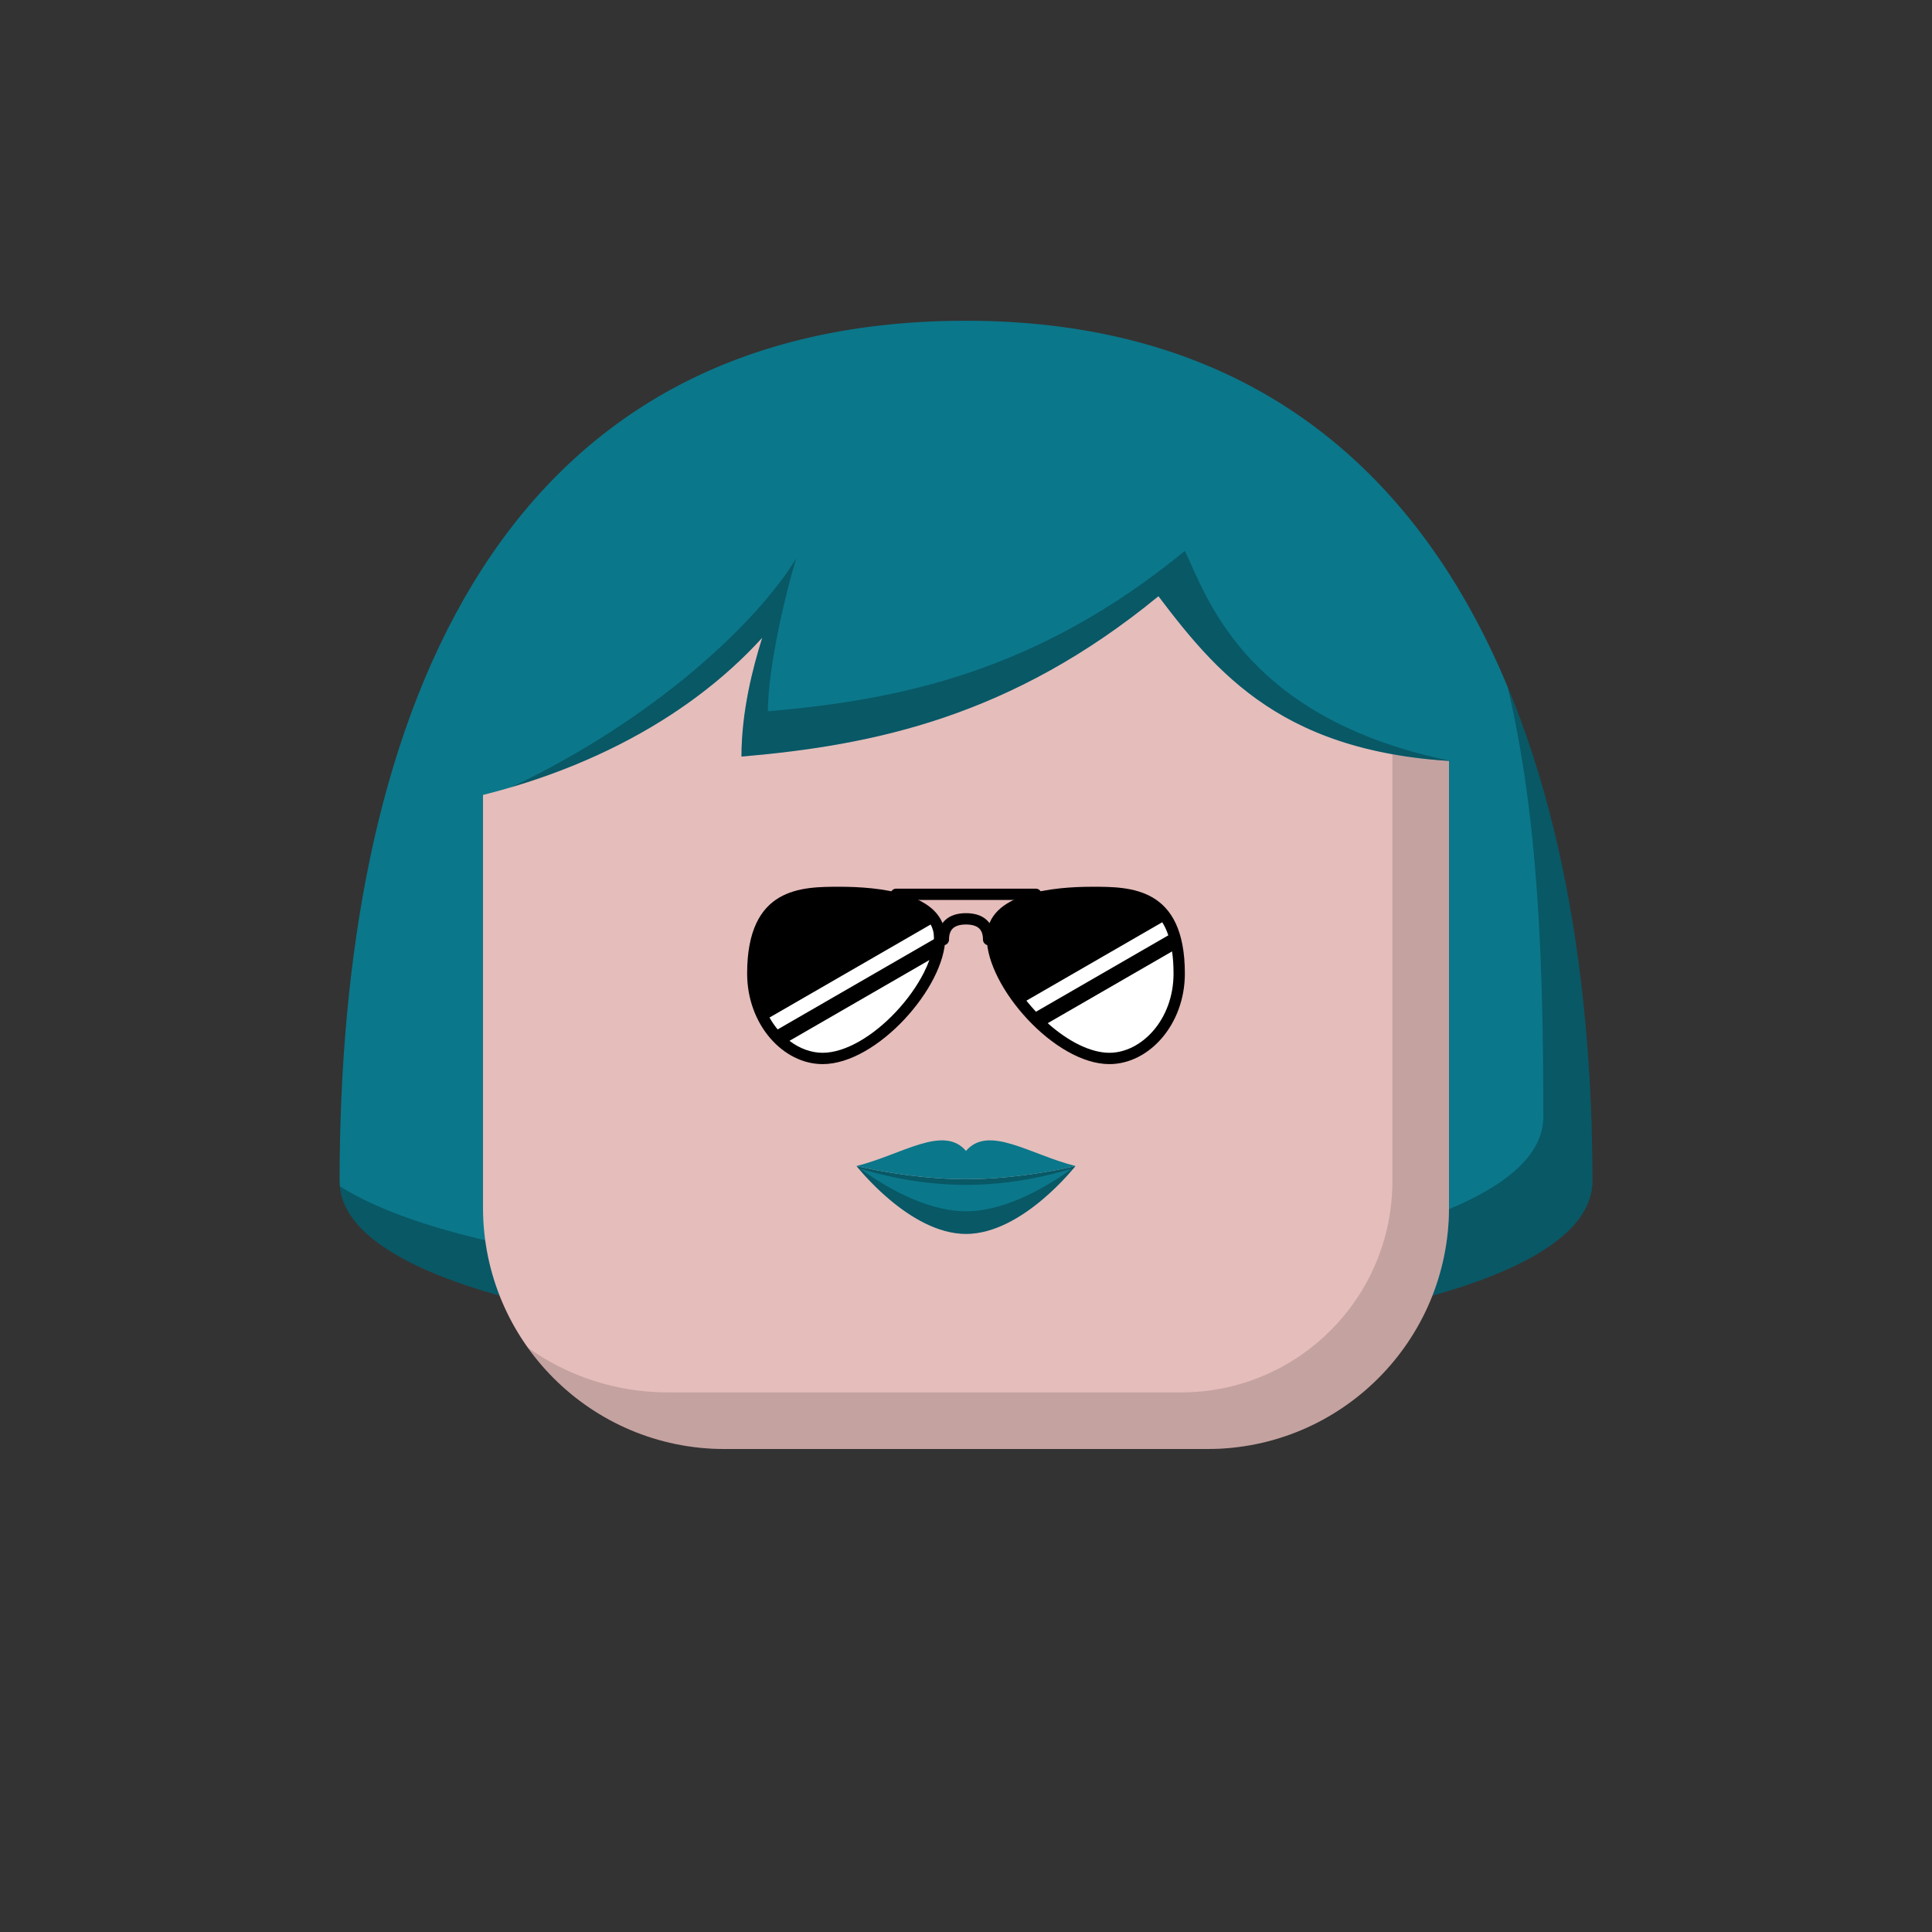 <svg viewBox="0 0 512 512" xmlns="http://www.w3.org/2000/svg" xmlns:xlink="http://www.w3.org/1999/xlink"><rect x="0" y="0" width="512" height="512" fill="#333333" stroke="none"/><g id="backhair"><path fill-rule="evenodd" clip-rule="evenodd" d="M90 313C90 194.537 129 85 256 85S422 198.989 422 313c0 58.244-332 58.244-332 0z" fill="#0b778a"/><path fill-rule="evenodd" clip-rule="evenodd" d="M90.061 314.367C95.215 371.24 422 370.784 422 313c0-46.223-6.411-92.443-22.497-131.064C407.776 216.59 409 256.11 409 296c0 51.291-257.473 57.414-318.938 18.367z" fill="#000" fill-opacity=".265"/></g><g id="body"><path d="M128 176c0-26.51 21.49-48 48-48H336c26.51.0 48 21.49 48 48V320c0 35.346-28.654 64-64 64H192c-35.346.0-64-28.654-64-64V176z" fill="#e5bdbb"/><path fill-rule="evenodd" clip-rule="evenodd" d="M139.867 357.133C151.472 373.396 170.498 384 192 384H320c35.346.0 64-28.654 64-64V176C384 158.905 375.063 143.897 361.607 135.393 366.29 142.804 369 151.586 369 161V313c0 30.928-25.072 56-56 56H177C163.156 369 150.339 364.604 139.867 357.133z" fill="#000" fill-opacity=".145"/></g><g id="hair"><path fill-rule="evenodd" clip-rule="evenodd" d="M112 214c39-6.5 70-23 90-45-2.5 8-5.5 19.5-5.5 31.5 35-3 71.5-10.5 110.5-42.5 17 22.5 35.862 44.016 88 44-7.5-155.5-279-154.5-283 12z" fill="#0b778a"/><path fill-rule="evenodd" clip-rule="evenodd" d="M135.527 208.611C163.558 200.313 186.208 186.371 202 169c-2.5 8-5.5 19.5-5.5 31.5 35-3 71.5-10.5 110.5-42.5 15.822 20.942 33.258 41.031 77.637 43.7-50.248-10.294-62.798-38.288-69.069-52.277C315.001 148.16 314.486 147.012 313.999 146c-39 32-75.5 39.5-110.5 42.5.0-12 5-32.5 7.5-40.5-10.598 17.272-37.53 42.556-75.472 60.611z" fill="#000" fill-opacity=".265"/></g><g id="mouth"><path d="M255.999 327c-15 0-28.999-18-28.999-18s13.999 3.5 28.999 3.5C271 312.5 285 309 285 309s-14 18-29.001 18z" fill="#0b778a"/><path fill-rule="evenodd" clip-rule="evenodd" d="M227.074 309.093C233.467 313.833 244.957 321 256 321 267.044 321 278.534 313.833 284.927 309.093 283.821 310.483 270.37 327 256 327c-14.369.0-27.819-16.516-28.926-17.907z" fill="#000" fill-opacity=".265"/><path fill-rule="evenodd" clip-rule="evenodd" d="M227.444 309.549C234.325 311.687 244.439 314 255.999 314 267.56 314 277.674 311.687 284.556 309.549 284.847 309.197 285 309 285 309s-14 3.5-29.001 3.5c-15 0-28.999-3.5-28.999-3.5S227.153 309.197 227.444 309.549z" fill="#000" fill-opacity=".265"/><path d="M256.001 305C250 298 239 306 227 309c0 0 13.999 3.5 28.999 3.5 15.001.0 29.003-3.5 29.003-3.5C273 306 262 298 256.001 305z" fill="#0b778a"/></g><g id="eye"><path d="M314 258c0-23-14.5-23-24.5-23s-28 1.5-28 13.5c0 13 18 33.5 32.5 33.5 10.5.0 20-10.491 20-24z" fill="#000"/><path fill-rule="evenodd" clip-rule="evenodd" d="M308.005 244.405l-36 20.784C272.794 266.175 273.629 267.141 274.504 268.076 274.517 268.091 274.531 268.105 274.545 268.12l35.073-20.25C309.164 246.521 308.618 245.377 308.005 244.405zM310.608 252.133l-32.952 19.024C283.038 275.952 288.997 279 294 279 302.42 279 311 270.31 311 258 311 255.795 310.861 253.85 310.608 252.133z" fill="#fff"/><path d="M198 258c0-23 14.5-23 24.5-23s28 1.5 28 13.5c0 13-18 33.5-32.5 33.5-10.5.0-20-10.491-20-24z" fill="#000"/><path fill-rule="evenodd" clip-rule="evenodd" d="M206.083 272.809C205.291 271.851 204.567 270.796 203.93 269.655l42.694-24.649C247.188 245.99 247.5 247.131 247.5 248.5 247.5 248.632 247.498 248.766 247.493 248.901l-41.41 23.908zm40.214-18.384C245.893 255.529 245.39 256.677 244.789 257.855 243.016 261.328 240.483 264.882 237.496 268.076 231.387 274.609 224.005 279 218 279 214.956 279 211.891 277.864 209.218 275.832l37.079-21.407z" fill="#fff"/><path fill-rule="evenodd" clip-rule="evenodd" d="M256 242C258.232 242 260.155 242.558 261.526 243.843 262.912 245.143 263.5 246.966 263.5 249 263.5 249.828 262.828 250.5 262 250.5S260.5 249.828 260.5 249C260.5 247.534 260.088 246.607 259.474 246.032 258.845 245.442 257.768 245 256 245 254.232 245 253.155 245.442 252.526 246.032 251.912 246.607 251.5 247.534 251.5 249 251.5 249.828 250.828 250.5 250 250.5S248.5 249.828 248.5 249C248.5 246.966 249.088 245.143 250.474 243.843 251.845 242.558 253.768 242 256 242z" fill="#000"/><path fill-rule="evenodd" clip-rule="evenodd" d="M237.5 235.5H256h18.5C275.328 235.5 276 236.172 276 237S275.328 238.5 274.5 238.5H256 237.5C236.672 238.5 236 237.828 236 237S236.672 235.5 237.5 235.5z" fill="#000"/></g></svg>